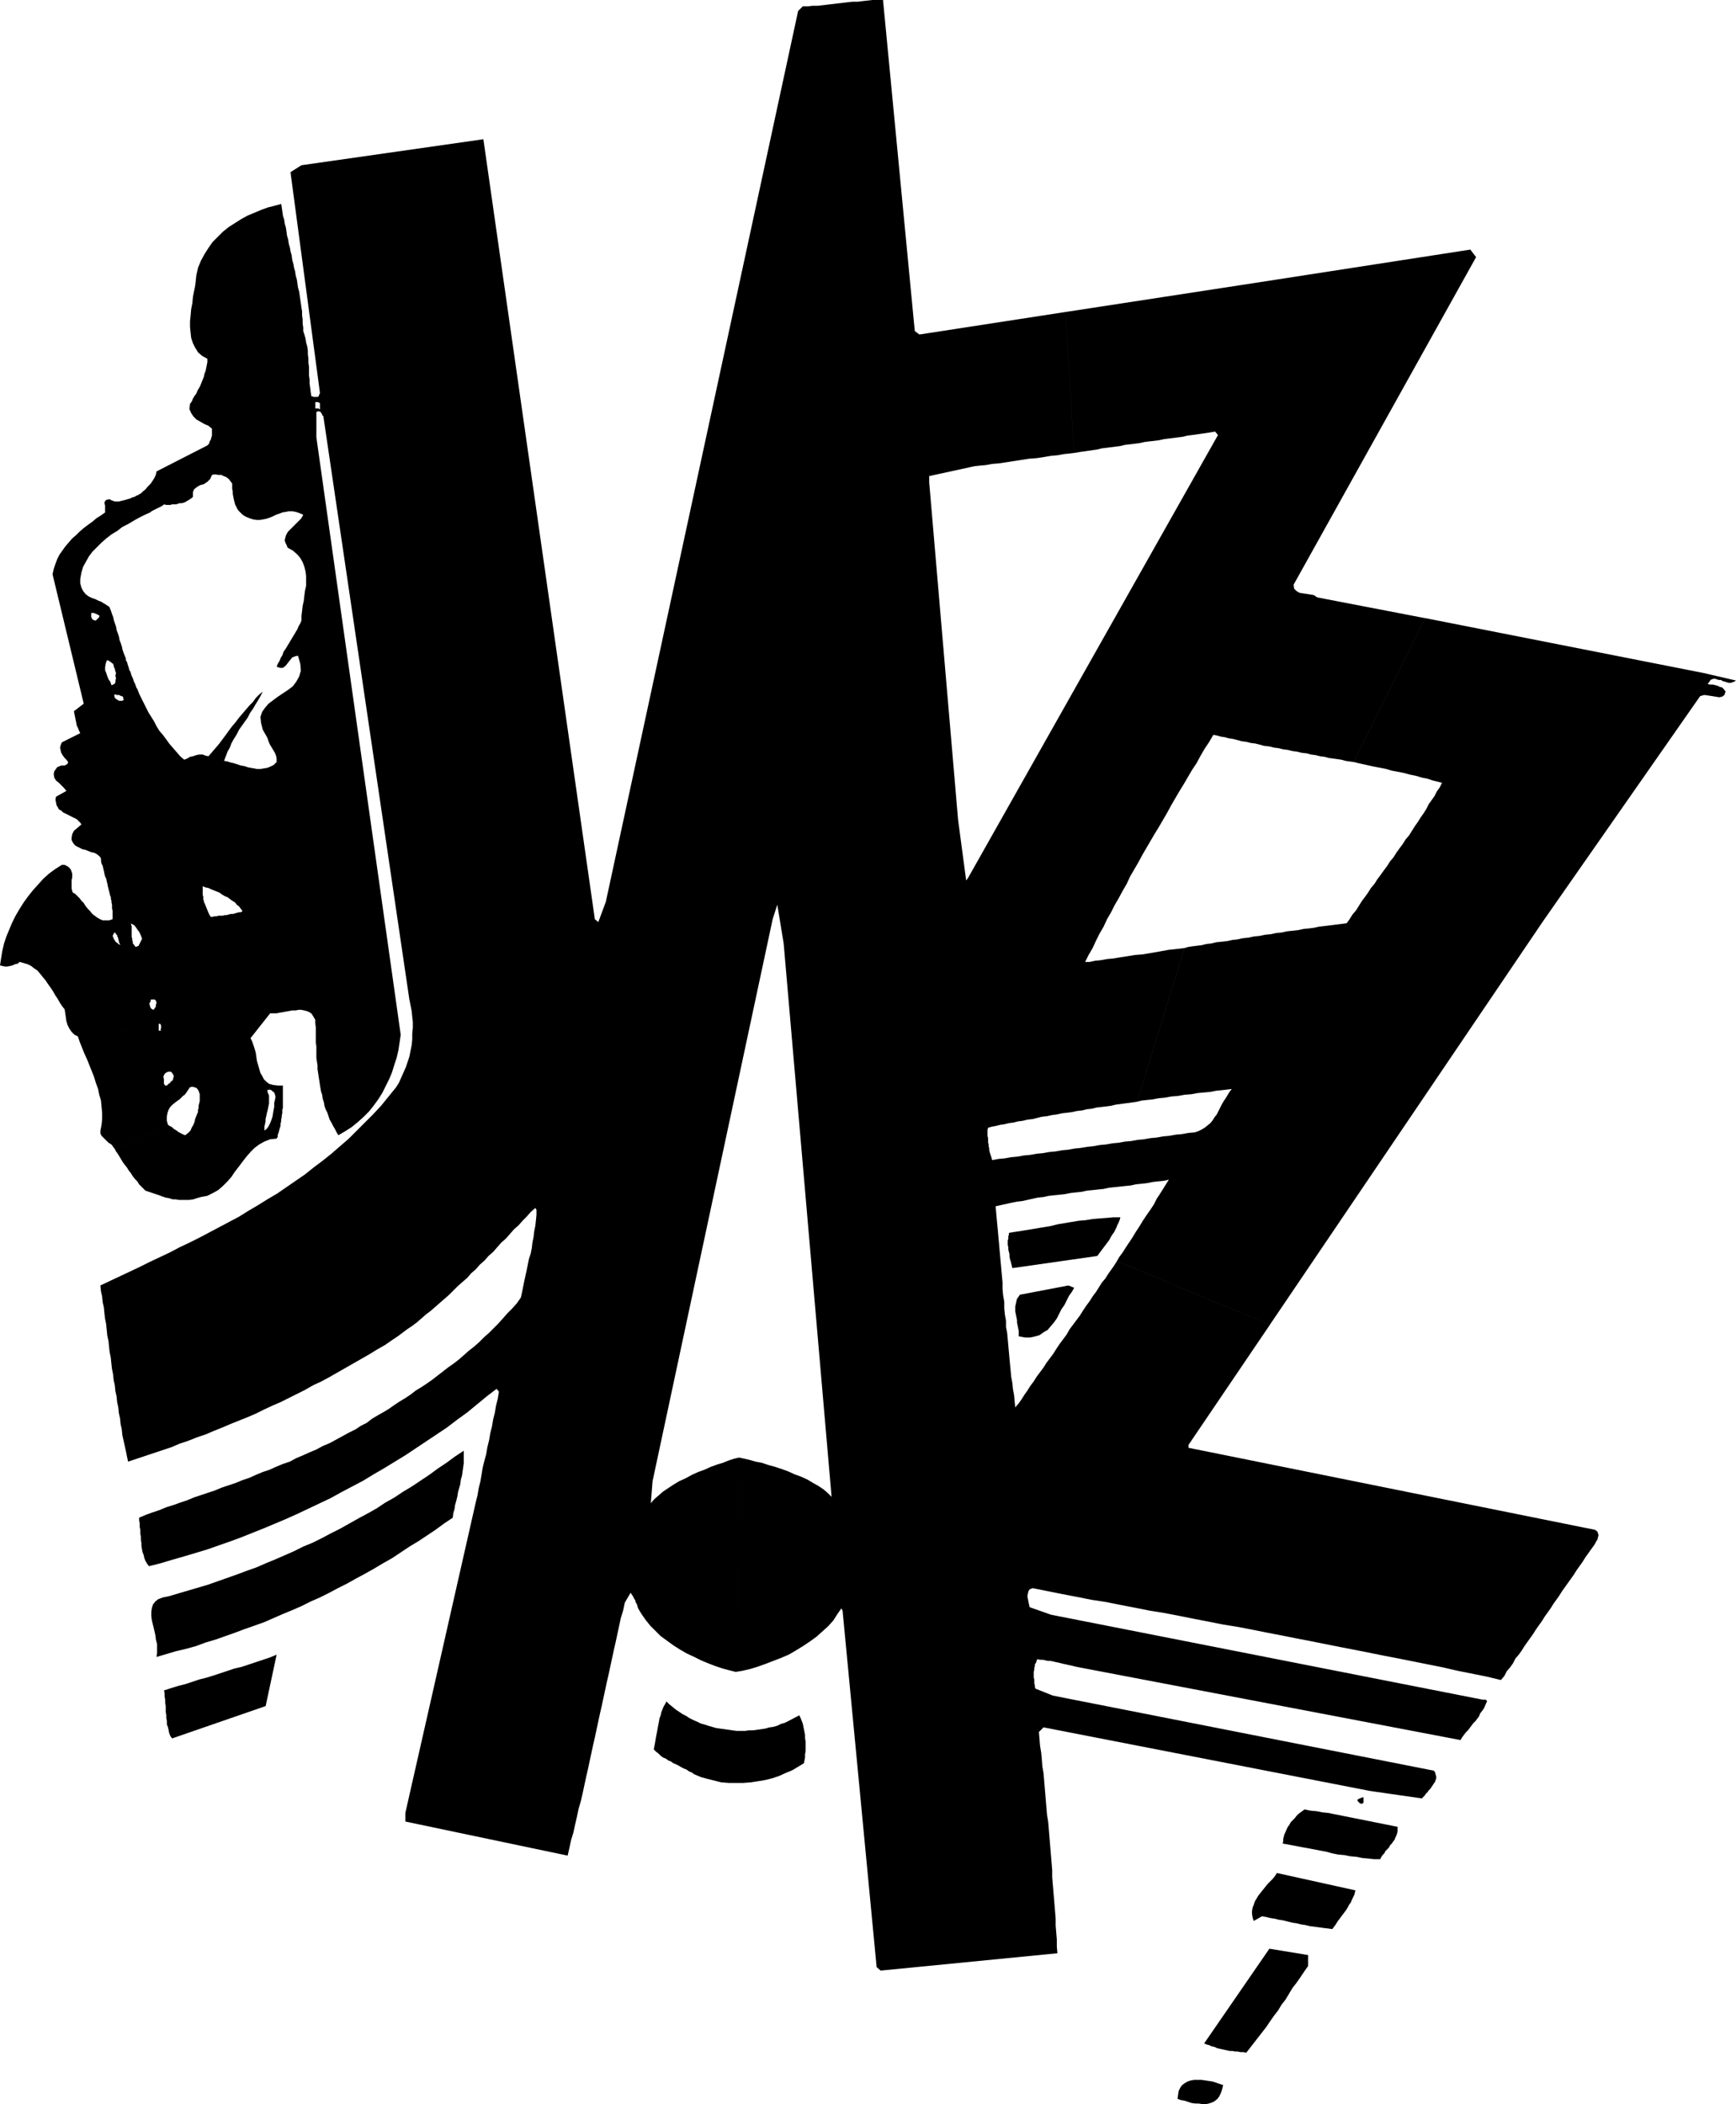 <?xml version="1.0" encoding="UTF-8" standalone="no"?>
<svg
   version="1.0"
   width="128.509mm"
   height="155.711mm"
   id="svg11"
   sodipodi:docname="Jazz Title.wmf"
   xmlns:inkscape="http://www.inkscape.org/namespaces/inkscape"
   xmlns:sodipodi="http://sodipodi.sourceforge.net/DTD/sodipodi-0.dtd"
   xmlns="http://www.w3.org/2000/svg"
   xmlns:svg="http://www.w3.org/2000/svg">
  <sodipodi:namedview
     id="namedview11"
     pagecolor="#ffffff"
     bordercolor="#000000"
     borderopacity="0.25"
     inkscape:showpageshadow="2"
     inkscape:pageopacity="0.0"
     inkscape:pagecheckerboard="0"
     inkscape:deskcolor="#d1d1d1"
     inkscape:document-units="mm" />
  <defs
     id="defs1">
    <pattern
       id="WMFhbasepattern"
       patternUnits="userSpaceOnUse"
       width="6"
       height="6"
       x="0"
       y="0" />
  </defs>
  <path
     style="fill:#000000;fill-opacity:1;fill-rule:evenodd;stroke:none"
     d="m 89.029,112.467 h -0.323 -0.162 -0.162 -0.162 v 1.778 h 0.323 0.485 l 0.323,0.162 0.162,0.162 v -1.616 -0.162 l -0.162,-0.162 h -0.162 l -0.162,-0.162 -1.131,-1.454 h 0.162 0.323 0.323 0.162 l 0.323,-0.162 v -0.323 l 0.162,-0.162 0.162,-0.485 -8.24,-61.728 3.07,-1.939 50.897,-7.272 31.185,218.148 0.969,0.808 2.101,-5.656 53.805,-249.174 1.293,-1.293 h 1.454 l 1.293,-0.162 h 1.454 l 1.454,-0.162 1.293,-0.162 1.454,-0.162 1.293,-0.162 1.454,-0.162 1.293,-0.162 1.454,-0.162 h 1.454 l 1.293,-0.162 1.454,-0.162 L 244.144,0 h 1.454 1.454 l 8.887,92.592 1.293,0.97 40.879,-6.302 2.424,39.428 -1.293,0.162 -1.616,0.162 -1.777,0.323 -1.777,0.162 -1.939,0.323 -2.101,0.323 -2.101,0.162 -2.101,0.323 -2.101,0.323 -2.101,0.323 -2.101,0.323 -1.939,0.162 -1.777,0.323 -1.777,0.162 -1.454,0.162 -1.454,0.323 -11.149,2.424 v 1.778 l 8.079,94.369 2.262,16.967 0.485,-0.646 69.963,-123.94 -0.808,-0.97 -0.969,0.162 -0.969,0.162 -1.131,0.162 -1.131,0.162 -1.131,0.162 -1.131,0.162 -1.293,0.162 -1.293,0.323 -1.293,0.162 -1.293,0.162 -1.293,0.162 -1.293,0.162 -1.454,0.323 -1.293,0.162 -1.454,0.162 -1.293,0.162 -1.454,0.323 -1.293,0.162 -1.293,0.162 -1.454,0.162 -1.293,0.323 -1.293,0.162 -1.293,0.162 -1.293,0.162 -1.293,0.162 -1.293,0.323 -1.131,0.162 -1.131,0.162 -1.131,0.162 -1.131,0.162 -0.969,0.162 -0.969,0.162 -2.424,-39.428 52.674,-8.08 60.592,-9.372 1.616,2.101 -51.059,91.622 0.162,1.131 0.646,0.646 0.808,0.485 0.969,0.162 1.131,0.162 0.969,0.162 0.969,0.162 0.969,0.646 30.215,5.817 -20.036,40.236 -1.131,-0.162 -1.131,-0.162 -1.131,-0.323 -1.131,-0.162 -1.131,-0.162 -1.293,-0.162 -1.131,-0.323 -1.293,-0.162 -1.293,-0.323 -1.293,-0.162 -1.131,-0.323 -1.454,-0.162 -1.293,-0.323 -1.293,-0.162 -1.293,-0.323 -1.293,-0.162 -1.293,-0.323 -1.293,-0.162 -1.293,-0.323 -1.454,-0.162 -1.131,-0.323 -1.293,-0.323 -1.293,-0.162 -1.293,-0.323 -1.293,-0.162 -1.131,-0.323 -1.293,-0.323 -1.131,-0.162 -1.131,-0.323 -1.131,-0.162 -1.131,-0.323 -0.969,-0.162 -1.131,1.939 -1.293,1.939 -1.131,1.939 -1.131,2.101 -1.293,1.939 -1.131,1.939 -1.131,1.939 -1.293,2.101 -1.131,1.939 -1.131,1.939 -1.131,2.101 -1.131,1.939 -1.131,1.939 -1.293,2.101 -1.131,1.939 -1.131,1.939 -1.131,1.939 -1.131,2.101 -1.131,1.939 -1.131,1.939 -0.969,2.101 -1.131,1.939 -1.131,2.101 -1.131,1.939 -0.969,1.939 -1.131,1.939 -0.969,2.101 -1.131,1.939 -0.969,1.939 -0.969,2.101 -1.131,1.939 -0.969,1.939 h 1.293 l 1.454,-0.323 1.616,-0.162 1.777,-0.323 1.777,-0.162 1.939,-0.323 2.101,-0.323 1.939,-0.323 2.101,-0.162 1.939,-0.323 1.939,-0.323 1.777,-0.323 1.777,-0.323 1.616,-0.162 1.454,-0.162 1.293,-0.162 -13.249,42.983 -1.131,0.162 -1.131,0.162 -1.293,0.162 -1.131,0.162 -1.293,0.162 -1.293,0.323 -1.293,0.162 -1.293,0.162 -1.454,0.162 -1.293,0.323 -1.454,0.162 -1.293,0.323 -1.454,0.162 -1.454,0.323 -1.293,0.162 -1.454,0.162 -1.454,0.323 -1.293,0.162 -1.454,0.323 -1.454,0.162 -1.293,0.323 -1.293,0.323 -1.454,0.162 -1.293,0.323 -1.293,0.162 -1.293,0.323 -1.293,0.162 -1.293,0.323 -1.131,0.162 -1.293,0.323 -0.969,0.162 -1.131,0.323 -0.162,0.646 v 0.485 0.646 0.485 l 0.162,0.646 v 0.646 0.485 l 0.162,0.646 v 0.485 l 0.162,0.646 v 0.485 l 0.162,0.646 0.162,0.485 0.162,0.485 0.162,0.485 0.162,0.646 1.777,-0.323 1.777,-0.162 1.777,-0.323 1.777,-0.162 1.777,-0.323 1.777,-0.162 1.777,-0.323 1.777,-0.162 1.777,-0.323 1.777,-0.162 1.777,-0.323 1.777,-0.162 1.777,-0.323 1.616,-0.162 1.939,-0.323 1.616,-0.162 1.777,-0.323 1.777,-0.162 1.777,-0.323 1.777,-0.162 1.777,-0.323 1.777,-0.162 1.777,-0.323 1.777,-0.162 1.777,-0.323 1.777,-0.162 1.777,-0.323 1.777,-0.162 1.777,-0.323 1.777,-0.162 1.777,-0.323 1.777,-0.162 0.969,-0.323 0.969,-0.485 0.808,-0.485 0.808,-0.646 0.808,-0.646 0.646,-0.808 0.485,-0.808 0.646,-0.808 0.485,-0.97 0.485,-0.97 0.485,-0.97 0.485,-0.808 0.646,-0.97 0.485,-0.808 0.485,-0.808 0.646,-0.808 -1.293,0.162 -1.454,0.162 -1.616,0.162 -1.616,0.323 -1.777,0.162 -1.777,0.162 -1.777,0.323 -1.939,0.162 -1.777,0.323 -1.939,0.162 -1.777,0.323 -1.777,0.162 -1.616,0.323 -1.616,0.162 -1.454,0.162 -1.293,0.323 13.249,-42.983 1.131,-0.323 1.131,-0.162 1.293,-0.162 1.293,-0.162 1.293,-0.323 1.454,-0.162 1.293,-0.323 1.616,-0.162 1.454,-0.162 1.454,-0.323 1.454,-0.162 1.454,-0.323 1.616,-0.162 1.454,-0.323 1.616,-0.162 1.616,-0.323 1.616,-0.162 1.454,-0.323 1.616,-0.162 1.454,-0.323 1.616,-0.162 1.454,-0.162 1.454,-0.323 1.616,-0.162 1.293,-0.162 1.454,-0.323 1.454,-0.162 1.293,-0.162 1.293,-0.162 1.293,-0.162 1.293,-0.162 1.131,-0.162 0.808,-1.131 0.808,-1.293 0.969,-1.131 0.808,-1.293 0.808,-1.293 0.969,-1.293 0.808,-1.131 0.808,-1.293 0.969,-1.131 0.808,-1.293 0.969,-1.293 0.808,-1.131 0.969,-1.293 0.808,-1.293 0.969,-1.131 0.808,-1.293 0.808,-1.131 0.969,-1.293 0.808,-1.293 0.969,-1.131 0.808,-1.293 0.808,-1.293 0.808,-1.131 0.808,-1.293 0.808,-1.131 0.808,-1.293 0.646,-1.293 0.808,-1.131 0.808,-1.131 0.646,-1.293 0.808,-1.131 0.646,-1.293 -1.293,-0.323 -1.293,-0.323 -1.454,-0.485 -1.616,-0.323 -1.616,-0.485 -1.616,-0.323 -1.777,-0.485 -1.616,-0.323 -1.777,-0.323 -1.616,-0.485 -1.616,-0.323 -1.777,-0.323 -1.454,-0.323 -1.454,-0.323 -1.454,-0.323 -1.293,-0.323 20.036,-40.236 77.881,15.351 9.048,2.101 -0.485,0.323 -0.485,0.162 -0.485,0.162 h -0.646 l -0.485,-0.162 -0.485,-0.162 -0.646,-0.162 -0.485,-0.323 h -0.646 l -0.485,-0.162 -0.485,-0.162 h -0.485 l -0.485,0.162 -0.323,0.162 -0.323,0.485 -0.485,0.646 0.646,0.162 h 0.808 l 0.646,0.162 0.646,0.162 0.646,0.323 0.646,0.162 0.485,0.485 0.485,0.646 -0.323,0.97 -0.646,0.485 -0.808,0.162 -0.969,-0.162 -0.969,-0.162 -1.131,-0.162 -1.131,-0.162 -1.131,0.323 -44.111,63.182 -76.265,112.629 -42.818,-17.775 0.646,-1.131 0.969,-1.293 0.808,-1.293 0.969,-1.454 0.969,-1.454 0.969,-1.616 0.969,-1.454 0.969,-1.616 0.969,-1.454 1.131,-1.616 0.969,-1.454 0.808,-1.616 0.969,-1.454 0.808,-1.293 0.808,-1.293 0.808,-1.293 -1.454,0.323 -1.616,0.162 -1.454,0.162 -1.616,0.323 -1.454,0.162 -1.616,0.162 -1.454,0.323 -1.616,0.162 -1.454,0.162 -1.616,0.162 -1.454,0.162 -1.454,0.323 -1.616,0.162 -1.454,0.162 -1.616,0.162 -1.454,0.323 -1.616,0.162 -1.454,0.162 -1.616,0.323 -1.454,0.162 -1.616,0.162 -1.454,0.162 -1.454,0.323 -1.616,0.162 -1.454,0.323 -1.454,0.323 -1.454,0.323 -1.454,0.162 -1.616,0.323 -1.454,0.323 -1.454,0.323 -1.454,0.323 0.162,1.778 0.162,1.778 0.162,1.778 0.162,1.616 0.162,1.939 0.162,1.616 0.162,1.939 0.162,1.778 0.162,1.778 0.162,1.778 0.162,1.778 0.162,1.778 v 1.778 l 0.162,1.778 0.323,1.778 v 1.778 l 0.162,1.778 0.323,1.778 v 1.778 l 0.323,1.616 0.162,1.778 0.162,1.778 0.162,1.778 0.162,1.778 0.162,1.778 0.162,1.616 0.162,1.778 0.323,1.778 0.162,1.616 0.323,1.778 0.162,1.778 0.162,1.616 0.969,-1.131 0.808,-1.131 0.808,-1.293 0.808,-1.131 0.808,-1.293 0.969,-1.293 0.808,-1.293 0.969,-1.293 0.969,-1.293 0.808,-1.293 0.969,-1.293 0.969,-1.293 0.808,-1.293 0.969,-1.454 0.969,-1.293 0.969,-1.293 0.808,-1.454 0.969,-1.293 0.969,-1.293 0.969,-1.293 0.808,-1.293 0.969,-1.454 0.969,-1.293 0.808,-1.293 0.969,-1.293 0.808,-1.293 0.808,-1.293 0.969,-1.131 0.808,-1.293 0.808,-1.131 0.808,-1.131 0.808,-1.293 42.818,17.775 -22.782,33.611 v 0.808 l 113.751,22.946 0.646,0.485 0.162,0.485 0.162,0.485 -0.162,0.646 -0.162,0.646 -0.323,0.485 -0.323,0.646 -0.323,0.485 -0.808,1.131 -0.808,1.131 -0.808,1.131 -0.808,1.293 -0.808,1.131 -0.808,1.131 -0.808,1.293 -0.808,1.131 -0.808,1.131 -0.808,1.131 -0.808,1.131 -0.808,1.293 -0.808,1.131 -0.808,1.131 -0.808,1.293 -0.808,1.131 -0.808,1.131 -0.808,1.293 -0.808,1.131 -0.808,1.131 -0.808,1.293 -0.808,1.131 -0.808,1.131 -0.808,1.131 -0.808,1.293 -0.808,1.131 -0.969,1.131 -0.646,1.293 -0.808,1.131 -0.969,1.131 -0.646,1.293 -0.969,1.131 -4.039,-0.97 -4.039,-0.808 -4.039,-0.808 -4.201,-0.97 -4.039,-0.808 -4.039,-0.808 -4.039,-0.808 -4.201,-0.808 -4.039,-0.808 -4.039,-0.808 -4.201,-0.808 -4.039,-0.808 -4.039,-0.808 -4.201,-0.808 -4.039,-0.808 -4.201,-0.808 -4.039,-0.808 -4.201,-0.808 -4.039,-0.646 -4.039,-0.808 -4.201,-0.808 -4.039,-0.808 -4.201,-0.808 -4.039,-0.646 -4.039,-0.808 -4.201,-0.808 -4.039,-0.808 -4.201,-0.646 -4.039,-0.808 -4.201,-0.808 -4.039,-0.808 -4.039,-0.808 -0.808,0.323 -0.323,0.485 -0.162,0.646 -0.162,0.808 0.162,0.808 0.162,0.808 0.162,0.808 0.162,0.646 5.978,2.101 120.699,23.754 h 0.323 0.485 l 0.323,0.162 0.162,0.323 -0.323,0.646 -0.323,0.808 -0.323,0.646 -0.485,0.646 -0.485,0.646 -0.323,0.808 -0.485,0.646 -0.485,0.646 -0.646,0.646 -0.485,0.646 -0.485,0.646 -0.485,0.646 -0.646,0.646 -0.485,0.646 -0.485,0.646 -0.485,0.808 -106.803,-20.36 -0.808,-0.162 -0.646,-0.162 -0.646,-0.162 -0.808,-0.162 -0.646,-0.162 -0.808,-0.162 -0.646,-0.162 -0.646,-0.162 -0.808,-0.162 -0.646,-0.162 -0.808,-0.162 h -0.646 l -0.808,-0.162 -0.646,-0.162 h -0.808 l -0.808,-0.162 -0.162,0.485 -0.162,0.485 -0.323,0.485 v 0.485 l -0.162,0.485 v 0.485 l -0.162,0.646 v 0.485 0.485 0.646 l 0.162,0.485 v 0.646 0.485 l 0.162,0.485 v 0.485 l 0.162,0.485 4.847,1.939 106.641,21.007 0.323,0.485 0.162,0.646 0.162,0.485 v 0.485 l -0.162,0.485 -0.162,0.485 -0.323,0.485 -0.323,0.485 -0.323,0.485 -0.323,0.485 -0.485,0.485 -0.323,0.485 -0.485,0.485 -0.323,0.485 -0.323,0.323 -0.485,0.485 -14.542,-2.101 -91.291,-17.775 -1.293,1.293 0.162,1.939 0.162,1.939 0.323,1.939 0.162,1.778 0.162,2.101 0.323,1.778 0.162,1.939 0.162,1.939 0.162,1.939 0.162,1.939 0.162,1.939 0.162,1.939 0.323,1.939 0.162,1.939 0.162,1.939 0.162,1.939 0.162,1.939 0.162,1.939 0.162,1.939 0.162,1.939 v 1.939 l 0.162,1.939 0.162,1.939 0.162,1.939 0.162,1.939 0.162,1.939 0.162,1.939 v 1.939 l 0.162,1.939 0.162,1.939 v 1.939 l 0.162,1.939 -49.443,4.848 -1.131,-0.97 -9.533,-99.702 -0.323,-0.646 -1.131,1.616 -1.131,1.778 -1.454,1.616 -1.616,1.454 -1.616,1.454 -1.777,1.293 -1.939,1.293 -2.101,1.293 -1.939,1.131 -2.262,0.97 -2.101,0.808 -2.101,0.808 -2.262,0.808 -2.101,0.646 -2.101,0.485 -1.939,0.323 0.969,-59.95 1.454,0.323 1.454,0.323 1.616,0.485 1.777,0.323 1.939,0.646 1.777,0.485 1.939,0.646 1.777,0.646 1.777,0.808 1.777,0.646 1.777,0.808 1.616,0.97 1.454,0.808 1.454,0.97 1.131,0.97 1.131,1.131 -13.411,-154.804 -1.777,-10.827 -1.293,4.04 -33.608,157.228 -0.485,6.14 0.969,-1.131 1.131,-0.97 1.293,-1.131 1.454,-0.97 1.454,-0.97 1.616,-0.97 1.777,-0.808 1.777,-0.97 1.777,-0.808 1.777,-0.646 1.777,-0.808 1.777,-0.646 1.616,-0.485 1.616,-0.646 1.454,-0.485 1.454,-0.323 -0.969,59.95 -1.939,-0.485 -1.777,-0.485 -1.939,-0.646 -2.101,-0.808 -1.939,-0.808 -1.939,-0.97 -2.101,-0.97 -1.939,-1.131 -1.777,-1.131 -1.777,-1.293 -1.777,-1.293 -1.454,-1.454 -1.454,-1.454 -1.293,-1.616 -1.131,-1.616 -0.969,-1.616 -0.162,-0.485 -0.162,-0.646 -0.323,-0.485 -0.162,-0.646 -0.323,-0.485 -0.323,-0.646 -0.323,-0.485 -0.323,-0.485 -1.616,2.747 -0.485,2.262 -0.646,2.101 -0.485,2.262 -0.485,2.262 -0.485,2.262 -0.485,2.101 -0.485,2.262 -0.485,2.262 -0.485,2.262 -0.485,2.101 -0.485,2.262 -0.485,2.262 -0.485,2.262 -0.485,2.101 -0.485,2.262 -0.485,2.262 -0.485,2.262 -0.485,2.101 -0.485,2.262 -0.485,2.262 -0.485,2.262 -0.485,2.101 -0.485,2.262 -0.485,2.262 -0.485,2.101 -0.646,2.262 -0.485,2.262 -0.485,2.101 -0.485,2.262 -0.646,2.101 -0.485,2.262 -0.485,2.101 -45.403,-9.534 v -2.424 l 19.712,-86.936 0.485,-1.939 0.323,-1.939 0.485,-1.939 0.323,-1.939 0.323,-1.939 0.485,-1.939 0.485,-1.778 0.323,-1.939 0.485,-1.939 0.323,-1.939 0.485,-1.939 0.323,-1.939 0.485,-1.939 0.323,-1.939 0.485,-1.939 0.323,-1.939 -0.646,-0.808 -2.747,2.101 -2.747,2.262 -2.747,2.262 -2.908,2.101 -2.747,2.101 -2.908,1.939 -2.908,1.939 -2.908,1.939 -2.908,1.939 -2.908,1.778 -2.908,1.778 -3.07,1.778 -2.908,1.778 -3.07,1.616 -3.07,1.616 -2.908,1.616 -3.07,1.454 -3.07,1.454 -3.07,1.454 -3.232,1.454 -3.07,1.293 -3.07,1.293 -3.232,1.293 -3.232,1.293 -3.07,1.131 -3.232,1.131 -3.232,1.131 -3.232,0.97 -3.232,0.97 -3.393,0.97 -3.232,0.97 -3.232,0.808 -0.485,-0.646 -0.485,-0.808 -0.323,-0.808 -0.162,-0.808 -0.323,-0.808 -0.162,-0.808 -0.162,-0.97 v -0.808 l -0.162,-0.97 v -0.808 l -0.162,-0.97 v -0.97 l -0.162,-0.808 v -0.97 l -0.162,-0.808 v -0.808 l 1.939,-0.808 1.777,-0.646 1.939,-0.646 1.939,-0.808 2.101,-0.646 1.777,-0.646 1.939,-0.646 1.939,-0.808 1.939,-0.646 1.939,-0.646 1.939,-0.646 1.939,-0.808 1.939,-0.646 1.939,-0.646 1.939,-0.808 1.939,-0.646 1.777,-0.808 1.939,-0.808 1.939,-0.646 1.777,-0.808 1.939,-0.808 1.939,-0.646 1.777,-0.97 1.939,-0.808 1.777,-0.808 1.939,-0.808 1.777,-0.97 1.939,-0.808 1.777,-0.97 1.777,-0.97 1.777,-0.97 1.939,-0.97 1.454,-0.97 1.616,-0.808 1.454,-1.131 1.616,-0.97 1.454,-0.808 1.616,-0.97 1.616,-1.131 1.454,-0.97 1.616,-0.97 1.454,-0.97 1.454,-1.131 1.616,-0.97 1.454,-0.97 1.616,-1.131 1.454,-1.131 1.454,-1.131 1.454,-1.131 1.616,-1.131 1.454,-1.131 1.293,-1.131 1.454,-1.293 1.454,-1.131 1.454,-1.293 1.293,-1.293 1.454,-1.293 1.293,-1.293 1.293,-1.293 1.293,-1.454 1.293,-1.454 1.293,-1.293 1.293,-1.454 1.131,-1.616 0.323,-1.454 0.323,-1.616 0.323,-1.616 0.323,-1.454 0.323,-1.454 0.323,-1.616 0.323,-1.616 0.485,-1.454 0.323,-1.616 0.162,-1.454 0.323,-1.616 0.162,-1.454 0.323,-1.616 0.162,-1.454 0.162,-1.616 v -1.454 l -0.323,-0.485 -1.293,1.131 -1.131,1.293 -1.131,1.131 -1.131,1.293 -1.293,1.131 -1.131,1.293 -1.131,1.293 -1.293,1.131 -1.131,1.293 -1.131,1.293 -1.293,1.131 -1.131,1.293 -1.293,1.131 -1.131,1.293 -1.293,1.131 -1.131,1.293 -1.293,1.131 -1.293,1.131 -1.293,1.293 -1.131,1.131 -1.293,1.131 -1.293,1.131 -1.293,1.131 -1.293,1.131 -1.293,0.97 -1.293,1.131 -1.293,1.131 -1.293,0.97 -1.454,0.97 -1.293,0.97 -1.293,0.97 -1.454,0.97 -2.101,1.454 -2.262,1.293 -2.101,1.293 -2.262,1.293 -2.262,1.293 -2.262,1.293 -2.262,1.293 -2.262,1.293 -2.101,1.131 -2.424,1.131 -2.262,1.293 -2.262,1.131 -2.262,1.131 -2.262,1.131 -2.262,0.97 -2.424,1.131 -2.262,1.131 -2.262,0.97 -2.424,0.97 -2.424,0.97 -2.262,0.97 -2.424,0.97 -2.262,0.97 -2.424,0.808 -2.424,0.97 -2.424,0.808 -2.262,0.97 -2.424,0.808 -2.424,0.808 -2.424,0.808 -2.424,0.808 -2.424,0.808 -0.323,-1.454 -0.323,-1.616 -0.323,-1.454 -0.323,-1.454 -0.323,-1.454 -0.162,-1.616 -0.323,-1.454 -0.162,-1.616 -0.323,-1.454 -0.162,-1.616 -0.323,-1.454 -0.162,-1.616 -0.323,-1.454 -0.162,-1.616 -0.323,-1.454 -0.162,-1.616 -0.323,-1.616 -0.162,-1.454 -0.162,-1.616 -0.323,-1.616 -0.162,-1.454 -0.162,-1.616 -0.323,-1.454 -0.162,-1.616 -0.162,-1.616 -0.323,-1.616 -0.162,-1.454 -0.162,-1.616 -0.323,-1.454 -0.162,-1.616 -0.323,-1.454 -0.162,-1.616 2.747,-1.293 2.747,-1.293 2.747,-1.293 2.747,-1.293 2.908,-1.454 2.747,-1.293 2.747,-1.293 2.747,-1.454 2.747,-1.293 2.908,-1.454 2.747,-1.454 2.747,-1.454 2.747,-1.454 2.747,-1.454 2.585,-1.616 2.747,-1.616 2.585,-1.616 2.747,-1.616 2.585,-1.778 2.585,-1.778 2.585,-1.778 2.424,-1.939 2.585,-1.939 2.424,-1.939 2.424,-2.101 2.424,-2.101 2.262,-2.262 2.262,-2.262 2.262,-2.262 2.262,-2.424 2.101,-2.585 2.101,-2.585 0.808,-1.293 0.646,-1.454 0.646,-1.454 0.646,-1.454 0.485,-1.454 0.485,-1.454 0.323,-1.616 0.323,-1.616 0.162,-1.616 v -1.616 l 0.162,-1.616 v -1.616 l -0.162,-1.454 -0.162,-1.616 -0.323,-1.616 -0.323,-1.616 -24.075,-163.207 -0.323,-0.162 v -0.323 l -0.162,-0.162 -0.162,-0.323 -0.162,-0.162 -0.323,-0.162 h -0.323 l -0.485,0.162 v 7.11 l 23.59,167.085 -0.323,2.262 -0.323,2.101 -0.485,2.101 -0.646,1.939 -0.646,2.101 -0.808,1.939 -0.969,1.939 -0.969,1.939 -1.131,1.778 -1.293,1.778 -1.293,1.616 -1.454,1.454 -1.616,1.454 -1.777,1.454 -1.777,1.131 -1.939,1.131 -0.485,-0.808 -0.485,-0.97 -0.485,-0.808 -0.485,-0.97 -0.485,-0.808 -0.323,-0.97 -0.323,-0.97 -0.485,-0.97 -0.323,-0.97 -0.162,-0.97 -0.323,-0.97 -0.162,-1.131 -0.323,-0.97 -0.162,-0.97 -0.162,-0.97 -0.162,-1.131 -0.162,-0.97 -0.162,-1.131 -0.162,-0.97 v -1.131 l -0.162,-0.97 -0.162,-1.131 v -0.97 -1.131 -1.131 l -0.162,-0.97 v -1.131 -1.131 -0.97 -1.131 l -0.162,-1.131 v -0.97 l -0.485,-0.808 -0.485,-0.808 -0.646,-0.485 -0.808,-0.323 -0.646,-0.162 -0.808,-0.162 h -0.808 l -0.808,0.162 h -0.969 l -0.808,0.162 -0.969,0.162 -0.808,0.162 -0.969,0.162 -0.808,0.162 h -0.969 -0.808 l -5.494,6.948 0.485,0.97 0.323,0.97 0.323,0.97 0.323,1.131 0.162,1.131 0.162,1.131 0.323,1.131 0.323,1.131 0.323,1.131 0.485,0.808 0.485,0.97 0.646,0.646 0.808,0.646 1.131,0.323 1.293,0.162 h 1.454 v 0.646 0.808 0.808 0.808 0.97 0.808 0.808 0.646 l -2.424,-0.323 v -0.162 -0.162 -0.323 -0.323 -0.323 l 0.162,-0.323 v -0.162 -0.162 l 0.162,-0.485 v -0.646 l -0.162,-0.485 -0.162,-0.485 -0.485,-0.323 -0.323,-0.323 -0.485,-0.162 -0.646,0.162 0.162,0.808 0.323,0.646 v 0.808 0.808 0.646 l -0.162,0.808 -0.162,0.808 -0.162,0.646 -0.162,0.646 -0.162,0.808 -0.162,0.646 v 0.646 l -0.162,0.808 -0.162,0.646 v 0.485 0.646 l 0.646,-0.485 0.485,-0.646 0.485,-0.97 0.323,-0.808 0.323,-0.97 0.162,-0.97 0.162,-0.97 0.162,-0.808 2.424,0.323 -0.162,0.485 v 0.485 0.485 l -0.162,0.646 v 0.485 l -0.162,0.646 v 0.485 l -0.162,0.646 v 0.485 l -0.162,0.646 -0.162,0.485 -0.162,0.646 -0.162,0.485 -0.162,0.485 v 0.485 l -0.323,0.485 -1.777,0.162 -1.616,0.646 -1.454,0.808 -1.293,0.97 -1.131,1.131 -1.131,1.293 -1.131,1.454 -0.969,1.293 -1.131,1.454 -0.969,1.454 -1.131,1.293 -1.293,1.293 -1.293,1.131 -1.454,0.808 -1.616,0.808 -1.777,0.323 -1.131,0.323 -0.969,0.323 -1.131,0.162 h -0.969 -0.969 -0.969 l -0.969,-0.162 h -0.808 l -0.969,-0.323 -0.969,-0.162 -0.969,-0.323 -0.808,-0.323 -0.969,-0.323 -0.969,-0.323 -0.969,-0.323 -0.969,-0.323 -0.485,-0.485 -0.646,-0.646 -0.646,-0.646 -0.485,-0.808 -0.646,-0.646 -0.646,-0.808 -0.485,-0.808 -0.646,-0.808 -0.485,-0.808 -0.646,-0.808 -0.485,-0.646 -0.485,-0.808 -0.485,-0.808 -0.485,-0.808 -0.485,-0.646 -0.323,-0.646 14.865,-6.787 0.485,0.323 0.646,0.323 0.485,0.485 0.808,0.485 0.646,0.485 0.646,0.323 0.646,0.323 0.485,0.162 0.808,-0.646 0.646,-0.646 0.323,-0.808 0.485,-0.808 0.323,-0.808 0.162,-0.808 0.323,-0.808 0.323,-0.808 0.162,-0.323 v -0.646 l 0.162,-0.485 v -0.646 l 0.162,-0.646 0.162,-0.646 v -0.646 -0.646 -0.646 l -0.162,-0.485 -0.162,-0.485 -0.323,-0.485 -0.323,-0.323 -0.485,-0.162 -0.646,-0.162 -0.646,0.162 -0.323,0.485 -0.323,0.485 -0.323,0.485 -0.485,0.646 -0.485,0.323 -0.485,0.485 -0.485,0.485 -0.485,0.323 -2.101,-5.009 0.162,-0.323 0.323,-0.162 0.162,-0.162 0.162,-0.323 v -0.323 l 0.162,-0.323 v -0.323 l -0.162,-0.323 -0.323,-0.485 -0.323,-0.323 h -0.646 l -0.485,0.162 -0.485,0.323 -0.323,0.485 -0.162,0.485 0.162,0.646 v 0.323 0.323 0.323 0.323 l 0.162,0.162 0.162,0.323 h 0.162 0.323 l 0.162,-0.162 0.323,-0.323 0.323,-0.162 0.162,-0.162 2.101,5.009 -0.646,0.485 -0.808,0.646 -0.646,0.646 -0.485,0.808 -0.323,0.97 -0.162,0.97 v 1.131 l 0.323,1.131 v 0 0 0 0 l -14.865,6.787 -0.162,-0.162 v 0 0 l 0.162,0.162 v 0.162 0 0 -0.162 l -0.485,-0.646 -0.485,-0.646 -0.808,-0.485 -0.646,-0.646 -0.646,-0.646 -0.646,-0.646 -0.323,-0.646 v -0.808 l 0.323,-1.616 0.162,-1.616 v -1.778 l -0.162,-1.616 -0.162,-1.778 -0.485,-1.616 -0.323,-1.616 -0.646,-1.778 -0.485,-1.616 -0.646,-1.616 -0.646,-1.616 -0.646,-1.616 -0.808,-1.778 -0.646,-1.616 -0.646,-1.616 -0.485,-1.454 22.621,-2.747 v 1.131 h 0.646 l -0.162,-0.323 0.162,-0.323 v -0.323 -0.323 -0.162 l -0.162,-0.323 -0.162,-0.162 h -0.323 v 0.808 l -22.621,2.747 -0.969,-0.485 -0.808,-0.808 -0.646,-0.97 -0.485,-0.97 -0.323,-1.131 -0.162,-1.131 -0.162,-1.131 -0.162,-0.97 23.752,-1.778 v 0.323 0.162 l 0.162,0.323 v 0.323 l 0.162,0.162 0.162,0.323 0.323,0.162 0.162,0.162 0.323,-0.162 0.162,-0.323 0.162,-0.162 0.162,-0.323 v -0.323 -0.162 l 0.162,-0.323 v -0.323 l -0.162,-0.485 -0.323,-0.323 h -0.485 -0.485 l -0.162,0.162 v 0.323 l -0.162,0.323 -0.162,0.162 -23.752,1.778 -0.646,-0.808 -0.646,-0.97 -0.646,-1.131 -0.646,-0.97 -0.646,-1.131 -0.646,-0.97 -0.808,-1.131 -0.646,-0.97 -0.808,-0.97 -0.646,-0.808 -0.808,-0.97 -0.969,-0.646 -0.808,-0.646 -0.969,-0.485 -1.131,-0.323 -1.131,-0.323 -0.485,0.485 -0.808,0.162 -0.646,0.323 -0.646,0.162 -0.808,0.162 H 1.454 L 0.646,270.18 0,270.019 l 0.323,-2.101 0.323,-1.939 0.485,-2.101 0.646,-1.939 0.808,-1.939 0.808,-1.939 0.969,-1.939 1.131,-1.939 1.131,-1.778 1.293,-1.778 1.293,-1.616 1.454,-1.616 1.454,-1.616 1.616,-1.454 1.777,-1.293 1.777,-1.131 h 0.808 l 0.646,0.323 0.485,0.323 0.323,0.323 0.323,0.485 0.162,0.485 0.162,0.485 v 0.485 0.646 l -0.162,0.646 v 0.646 0.485 0.646 0.646 l 0.162,0.646 0.162,0.485 0.646,0.323 0.646,0.646 0.646,0.646 0.485,0.646 0.646,0.646 0.485,0.808 0.646,0.808 0.646,0.646 0.646,0.808 0.646,0.485 0.646,0.485 0.808,0.485 0.808,0.323 h 0.808 0.969 l 0.969,-0.323 v -0.323 -0.162 -0.323 -0.323 -0.323 -0.323 -0.323 -0.323 l 5.17,3.717 h -0.162 l 0.162,-0.162 v 0 0.162 0.323 l 0.162,0.323 v 0.485 0.485 0.323 0.485 0.485 0.323 l -4.039,0.323 v -0.323 l -0.323,-0.323 -0.162,-0.323 -0.323,-0.162 -0.485,0.97 0.162,0.323 0.162,0.485 0.323,0.485 0.162,0.323 0.485,0.323 0.323,0.323 0.323,0.162 0.323,0.162 -0.162,-0.162 -0.162,-0.323 -0.162,-0.323 v -0.323 l -0.162,-0.323 v -0.323 l -0.162,-0.485 -0.162,-0.162 4.039,-0.323 v 0.485 l 0.162,0.485 v 0.485 l 0.162,0.323 v 0.485 l 0.323,0.323 0.162,0.323 0.323,0.323 0.485,-0.162 0.323,-0.162 0.162,-0.323 0.162,-0.323 0.162,-0.323 0.162,-0.323 0.162,-0.323 0.162,-0.323 -0.162,-0.485 -0.323,-0.808 -0.323,-0.646 -0.485,-0.646 -0.323,-0.485 -0.485,-0.646 -0.485,-0.323 -0.485,-0.162 -5.17,-3.717 -0.162,-0.485 v -0.485 -0.646 l -0.162,-0.646 v -0.485 l -0.162,-0.485 v -0.485 l -0.162,-0.323 26.014,1.131 h 0.162 v 0.485 l 0.323,0.646 0.323,0.808 0.323,0.808 0.323,0.808 0.323,0.646 0.323,0.485 h 0.485 l 0.485,-0.162 h 0.646 l 0.485,-0.162 h 0.646 0.485 l 0.646,-0.162 h 0.485 l 0.646,-0.162 0.485,-0.162 h 0.646 l 0.646,-0.162 0.485,-0.162 0.646,-0.162 h 0.485 l 0.485,-0.323 -0.485,-0.646 -0.485,-0.646 -0.646,-0.485 -0.485,-0.646 -0.808,-0.485 -0.646,-0.485 -0.646,-0.485 -0.808,-0.323 -0.808,-0.485 -0.646,-0.485 -0.808,-0.323 -0.808,-0.323 -0.808,-0.323 -0.646,-0.323 -0.808,-0.162 -0.808,-0.323 v 0.323 0.485 0.485 0.485 0.646 l 0.162,0.485 v 0.485 0.485 l -26.014,-1.131 -0.162,-0.646 -0.162,-0.646 -0.162,-0.646 -0.162,-0.646 -0.162,-0.808 -0.162,-0.646 -0.162,-0.808 -0.323,-0.646 -0.162,-0.646 -0.162,-0.808 -0.162,-0.646 -0.162,-0.808 -0.323,-0.646 -0.162,-0.646 v -0.646 l -0.162,-0.485 -0.485,-0.485 -0.646,-0.485 -0.646,-0.323 -0.808,-0.162 -0.808,-0.323 -0.808,-0.323 -0.808,-0.162 -0.646,-0.323 -0.646,-0.323 -0.646,-0.323 -0.485,-0.485 -0.323,-0.485 -0.323,-0.646 v -0.646 l 0.162,-0.97 0.485,-0.97 2.101,-1.778 -0.323,-0.485 -0.485,-0.485 -0.485,-0.485 -0.646,-0.323 -0.646,-0.323 -0.646,-0.323 -0.646,-0.323 -0.646,-0.323 -0.646,-0.323 -0.485,-0.485 -0.646,-0.323 -0.323,-0.646 -0.323,-0.485 -0.162,-0.808 -0.162,-0.808 0.162,-0.808 2.908,-1.616 -0.646,-0.808 -0.646,-0.646 -0.808,-0.808 -0.808,-0.646 -0.485,-0.808 -0.162,-0.97 0.162,-0.808 0.808,-1.131 0.323,-0.162 0.485,-0.162 0.323,-0.162 h 0.485 0.485 l 0.323,-0.162 0.485,-0.323 0.162,-0.485 -0.485,-0.646 -0.485,-0.485 -0.485,-0.646 -0.485,-0.808 -0.162,-0.646 -0.162,-0.808 0.162,-0.646 0.323,-0.808 5.17,-2.585 -0.323,-0.646 -0.323,-0.808 -0.323,-0.646 -0.162,-0.808 -0.162,-0.808 -0.162,-0.808 -0.162,-0.808 -0.162,-0.808 2.747,-2.101 -8.725,-36.196 0.323,-1.454 0.485,-1.454 0.485,-1.293 0.646,-1.293 0.808,-1.131 0.808,-1.131 0.969,-1.131 0.969,-1.131 1.131,-0.97 0.969,-0.97 1.131,-0.97 1.293,-0.97 1.131,-0.808 1.131,-0.97 1.293,-0.808 1.131,-0.808 v -0.646 -0.646 -0.646 l -0.162,-0.485 v -0.485 l 0.323,-0.485 0.323,-0.162 0.808,-0.162 0.485,0.323 0.485,0.162 0.485,0.162 h 0.646 0.485 l 0.646,-0.162 0.646,-0.162 0.646,-0.162 0.485,-0.162 0.646,-0.162 0.646,-0.323 0.646,-0.162 0.485,-0.323 0.485,-0.162 0.485,-0.323 0.323,-0.162 2.585,5.333 -1.454,0.646 -1.616,0.808 -1.454,0.808 -1.616,0.97 -1.616,0.808 -1.454,1.131 -1.616,0.97 -1.454,1.131 -1.293,1.131 -1.293,1.293 -1.293,1.293 -0.969,1.293 -0.808,1.454 -0.808,1.454 -0.485,1.616 -0.323,1.778 v 1.293 l 0.323,1.131 0.485,0.97 0.646,0.808 0.808,0.646 0.969,0.485 0.969,0.323 0.969,0.485 -0.646,3.717 -0.323,-0.162 -0.323,-0.162 h -0.485 -0.323 v 0.323 0.323 0.485 l 0.162,0.323 0.162,0.323 0.323,0.162 0.323,0.162 h 0.323 l 0.162,-0.162 0.162,-0.162 0.162,-0.162 0.162,-0.162 0.162,-0.162 0.162,-0.162 v -0.162 -0.323 H 27.63 l -0.323,-0.162 -0.162,-0.162 h -0.162 l 0.646,-3.717 0.485,0.162 0.323,0.162 0.485,0.323 0.323,0.162 0.485,0.323 0.485,0.323 0.323,0.162 0.162,0.323 0.323,0.808 0.323,0.97 0.323,0.808 0.162,0.808 0.323,0.97 0.323,0.97 0.162,0.97 0.323,0.808 0.323,0.97 0.162,0.97 0.323,0.808 0.323,0.97 0.162,0.808 0.323,0.97 0.323,0.808 0.323,0.808 -3.555,1.616 v -0.162 l -0.323,-0.162 -0.162,-0.162 -0.162,-0.162 -0.323,-0.162 -0.162,-0.162 -0.323,-0.162 H 29.892 l -0.323,0.97 -0.162,0.97 v 0.808 l 0.323,0.808 0.323,0.97 0.323,0.808 0.485,0.646 0.323,0.97 0.485,-0.162 0.485,-0.323 0.162,-0.485 v -0.485 l 0.162,-0.485 -0.162,-0.485 v -0.485 l 0.162,-0.485 -0.162,-0.323 v -0.162 l -0.162,-0.323 v -0.323 l -0.162,-0.323 -0.162,-0.323 v -0.323 l -0.162,-0.323 3.555,-1.616 v 0.485 l 0.323,0.485 0.162,0.646 0.162,0.485 0.162,0.485 0.162,0.646 0.323,0.485 0.162,0.646 0.162,0.485 0.323,0.646 0.162,0.485 0.162,0.485 0.323,0.646 0.162,0.485 0.162,0.485 0.323,0.485 -4.039,2.101 -0.323,-0.162 h -0.162 l -0.323,-0.162 -0.323,-0.162 h -0.323 -0.323 l -0.323,-0.162 h -0.323 v 0.485 l 0.162,0.485 0.323,0.323 0.323,0.162 0.485,0.323 h 0.485 0.323 l 0.485,-0.162 -0.162,-0.97 4.039,-2.101 0.485,1.293 0.646,1.293 0.646,1.293 0.646,1.293 0.646,1.293 0.808,1.293 0.808,1.293 0.646,1.293 0.808,1.293 0.969,1.131 0.969,1.293 0.808,1.131 0.969,1.131 1.131,1.293 0.969,1.131 1.131,0.97 0.808,-0.323 0.808,-0.485 0.808,-0.162 0.969,-0.323 0.808,-0.162 h 0.969 l 0.808,0.323 0.808,0.162 0.969,-1.131 0.969,-1.131 0.969,-1.131 0.969,-1.293 0.969,-1.293 0.808,-1.131 0.969,-1.293 0.969,-1.131 0.969,-1.293 0.969,-1.131 0.969,-1.131 0.969,-1.131 0.969,-0.97 0.808,-1.131 0.969,-0.97 0.969,-0.808 -0.646,1.293 -0.646,1.131 -0.808,1.293 -0.646,1.131 -0.808,1.131 -0.646,1.293 -0.808,1.131 -0.808,1.131 -0.808,1.131 -0.646,1.293 -0.808,1.293 -0.646,1.131 -0.485,1.293 -0.646,1.131 -0.485,1.293 -0.485,1.293 0.969,0.162 0.969,0.323 0.808,0.162 0.969,0.323 0.969,0.323 0.969,0.162 0.969,0.323 0.808,0.162 0.969,0.162 0.808,0.162 h 0.969 l 0.969,-0.162 0.969,-0.162 0.808,-0.323 0.969,-0.485 0.808,-0.808 v -0.97 l -0.162,-0.808 -0.323,-0.808 -0.485,-0.808 -0.485,-0.808 -0.485,-0.808 -0.323,-0.808 -0.323,-0.97 -1.293,-2.262 -0.485,-1.939 -0.162,-1.616 0.485,-1.454 0.808,-1.131 0.969,-1.131 1.293,-0.97 1.293,-0.97 1.454,-0.97 1.454,-0.97 1.293,-0.97 0.969,-1.293 0.808,-1.454 0.485,-1.616 -0.162,-1.939 -0.646,-2.262 -0.808,0.162 -0.808,0.323 -0.646,0.808 -0.646,0.808 -0.485,0.646 -0.808,0.646 H 78.365 l -0.969,-0.323 0.323,-0.808 0.485,-0.808 0.323,-0.808 0.485,-0.808 0.323,-0.97 0.485,-0.646 0.485,-0.808 0.485,-0.808 0.485,-0.808 0.485,-0.808 0.485,-0.808 0.485,-0.808 0.485,-0.808 0.323,-0.808 0.485,-0.808 0.323,-0.808 v -1.293 l 0.162,-1.293 0.162,-1.454 0.323,-1.454 0.162,-1.454 0.162,-1.293 0.323,-1.454 v -1.454 -1.293 l -0.162,-1.293 -0.323,-1.293 -0.485,-1.293 -0.646,-1.131 -0.808,-0.97 -1.293,-1.131 -1.454,-0.808 -0.323,-0.808 -0.323,-0.646 -0.162,-0.646 0.162,-0.646 0.162,-0.646 0.323,-0.646 0.323,-0.485 0.485,-0.485 0.485,-0.485 0.485,-0.485 0.646,-0.646 0.485,-0.485 0.485,-0.485 0.485,-0.485 0.323,-0.485 0.323,-0.646 -1.131,-0.485 -0.969,-0.323 -0.969,-0.162 h -0.969 l -0.808,0.162 -0.969,0.162 -0.808,0.323 -0.969,0.323 -0.969,0.485 -0.808,0.323 -0.969,0.323 -0.808,0.162 -0.969,0.162 h -0.969 l -0.969,-0.162 -0.969,-0.323 -0.808,-0.323 -0.646,-0.323 -0.646,-0.485 -0.485,-0.485 -0.485,-0.485 -0.323,-0.485 -0.323,-0.646 -0.323,-0.646 -0.162,-0.646 -0.162,-0.646 -0.162,-0.808 -0.162,-0.808 v -0.646 l -0.162,-0.808 v -0.646 -0.808 l -0.485,-0.646 -0.485,-0.646 -0.646,-0.485 -0.808,-0.323 -0.646,-0.323 h -0.808 l -0.969,-0.162 -0.808,0.162 -0.485,1.131 -0.808,0.808 -0.969,0.646 -1.131,0.323 -0.808,0.485 -0.808,0.646 -0.323,0.808 v 1.293 l -0.323,0.323 -0.485,0.323 -0.485,0.323 -0.323,0.162 -0.485,0.323 -0.485,0.162 -0.485,0.162 h -0.646 l -0.485,0.162 -0.485,0.162 h -0.485 -0.646 l -0.485,0.162 H 47.019 46.534 l -0.646,-0.162 -0.162,0.162 -0.485,0.323 -0.646,0.323 -0.646,0.323 -0.646,0.323 -0.646,0.323 -0.485,0.323 -0.162,0.162 -2.585,-5.333 0.485,-0.485 0.808,-0.646 0.646,-0.808 0.808,-0.808 0.646,-0.97 0.485,-0.808 0.323,-0.808 0.162,-0.808 14.219,-7.272 0.485,-0.485 0.162,-0.646 0.323,-0.485 0.162,-0.646 0.162,-0.485 v -0.646 -0.646 -0.646 l -0.969,-0.808 -1.131,-0.485 -1.131,-0.646 -1.131,-0.646 -0.808,-0.808 -0.646,-0.97 -0.485,-1.131 0.162,-1.454 0.485,-0.646 0.323,-0.808 0.485,-0.808 0.485,-0.646 0.323,-0.808 0.485,-0.808 0.323,-0.646 0.323,-0.808 0.323,-0.808 0.323,-0.808 0.162,-0.808 0.323,-0.808 0.162,-0.808 0.162,-0.808 0.162,-0.808 v -0.97 l -1.454,-0.808 -1.131,-0.97 -0.808,-1.293 -0.646,-1.293 -0.485,-1.454 -0.162,-1.454 -0.162,-1.616 v -1.616 l 0.162,-1.616 0.162,-1.778 0.323,-1.616 0.162,-1.778 0.323,-1.616 0.323,-1.616 0.162,-1.454 0.162,-1.454 0.485,-2.101 0.808,-1.939 0.969,-1.778 1.131,-1.778 1.131,-1.616 1.454,-1.454 1.454,-1.454 1.616,-1.293 1.777,-1.131 1.777,-1.131 1.777,-0.97 1.939,-0.808 1.939,-0.808 1.777,-0.646 1.939,-0.485 1.777,-0.485 0.162,1.131 0.162,1.131 0.162,1.131 0.323,0.97 0.162,1.131 0.323,1.131 0.162,1.131 0.162,1.131 0.323,1.131 0.162,1.131 0.323,1.131 0.162,0.97 0.323,1.131 0.162,1.293 0.323,1.131 0.162,0.97 0.323,1.131 0.162,1.131 0.323,1.131 0.162,1.131 0.162,1.131 0.323,1.131 0.162,1.131 0.162,1.131 0.162,1.131 0.162,1.131 0.162,0.97 v 1.131 l 0.162,1.131 v 1.131 l 0.162,1.131 v 0.97 l 0.323,0.97 0.323,1.131 0.162,1.131 0.323,1.131 0.162,1.131 v 0.97 l 0.162,1.293 v 1.131 l 0.162,1.131 v 1.131 1.293 l 0.162,1.131 v 1.131 l 0.162,1.131 0.162,1.293 0.162,1.131 h 0.162 0.162 l 0.162,0.162 h 0.323 z"
     id="path1" />
  <path
     style="fill:#000000;fill-opacity:1;fill-rule:evenodd;stroke:none"
     d="m 313.461,340.472 -0.162,0.646 -0.323,0.808 -0.323,0.646 -0.323,0.808 -0.323,0.646 -0.323,0.646 -0.485,0.646 -0.485,0.808 -0.323,0.646 -0.485,0.646 -0.485,0.646 -0.485,0.646 -0.485,0.646 -0.485,0.646 -0.485,0.646 -0.485,0.646 -23.752,3.393 -0.162,-0.646 -0.162,-0.646 -0.162,-0.646 -0.162,-0.485 -0.162,-0.808 v -0.646 l -0.162,-0.646 -0.162,-0.646 v -0.646 l -0.162,-0.646 v -0.646 -0.646 l 0.162,-0.485 v -0.646 l 0.162,-0.485 v -0.485 l 1.939,-0.323 2.101,-0.323 1.939,-0.323 1.939,-0.323 1.939,-0.323 1.939,-0.323 1.939,-0.485 1.939,-0.323 1.939,-0.323 1.939,-0.323 1.939,-0.162 1.939,-0.323 1.939,-0.162 2.101,-0.162 1.777,-0.162 z"
     id="path2" />
  <path
     style="fill:#000000;fill-opacity:1;fill-rule:evenodd;stroke:none"
     d="m 300.535,360.187 -0.646,1.131 -0.808,1.131 -0.646,1.293 -0.646,1.293 -0.808,1.131 -0.646,1.293 -0.646,1.293 -0.808,1.131 -0.969,1.131 -0.808,0.97 -1.131,0.646 -1.131,0.808 -1.131,0.323 -1.454,0.323 h -1.454 l -1.777,-0.323 v -0.646 -0.808 l -0.162,-0.808 -0.162,-0.808 -0.162,-0.808 v -0.646 l -0.162,-0.808 -0.162,-0.808 -0.162,-0.808 v -0.646 -0.808 l 0.162,-0.646 0.162,-0.808 0.162,-0.646 0.485,-0.646 0.323,-0.485 13.573,-2.585 z"
     id="path3" />
  <path
     style="fill:#000000;fill-opacity:1;fill-rule:evenodd;stroke:none"
     d="m 129.747,405.755 v 1.131 1.131 1.293 l -0.162,1.131 -0.162,1.131 -0.162,1.131 -0.323,1.131 -0.162,1.293 -0.323,1.131 -0.323,1.131 -0.162,1.131 -0.323,1.293 -0.323,1.131 -0.162,1.131 -0.323,1.131 -0.162,1.293 -2.424,1.616 -2.424,1.778 -2.424,1.616 -2.424,1.616 -2.424,1.454 -2.424,1.616 -2.424,1.616 -2.585,1.454 -2.424,1.454 -2.585,1.454 -2.424,1.293 -2.585,1.454 -2.585,1.293 -2.424,1.293 -2.585,1.293 -2.585,1.131 -2.585,1.293 -2.585,1.131 -2.747,1.131 -2.585,1.131 -2.585,1.131 -2.747,0.97 -2.747,0.97 -2.585,0.97 -2.747,0.97 -2.747,0.97 -2.747,0.808 -2.585,0.97 -2.908,0.808 -2.747,0.646 -2.747,0.808 -2.747,0.808 0.162,-1.131 v -1.131 -1.293 l -0.323,-1.293 -0.162,-1.293 -0.323,-1.454 -0.323,-1.293 -0.323,-1.293 -0.162,-1.293 v -1.131 l 0.162,-1.131 0.323,-0.97 0.646,-0.808 0.808,-0.646 1.293,-0.485 1.616,-0.323 2.747,-0.808 2.747,-0.808 2.747,-0.808 2.747,-0.808 2.747,-0.97 2.747,-0.97 2.747,-0.97 2.585,-0.97 2.747,-0.97 2.585,-1.131 2.747,-1.131 2.585,-1.131 2.585,-1.131 2.585,-1.293 2.747,-1.131 2.585,-1.293 2.424,-1.293 2.585,-1.293 2.585,-1.454 2.585,-1.454 2.424,-1.293 2.585,-1.454 2.424,-1.616 2.585,-1.454 2.424,-1.616 2.424,-1.454 2.424,-1.616 2.424,-1.616 2.424,-1.778 2.424,-1.616 2.424,-1.778 z"
     id="path4" />
  <path
     style="fill:#000000;fill-opacity:1;fill-rule:evenodd;stroke:none"
     d="m 74.326,477.179 -26.176,9.049 -0.485,-0.646 -0.323,-0.808 -0.162,-0.808 -0.162,-0.808 -0.323,-0.808 v -0.97 l -0.162,-0.808 v -0.808 l -0.162,-0.97 v -0.808 -0.808 l -0.162,-0.97 v -0.808 l -0.162,-0.97 v -0.808 l -0.162,-0.808 1.939,-0.646 2.101,-0.646 1.939,-0.485 1.939,-0.646 1.939,-0.646 1.939,-0.485 2.101,-0.646 1.939,-0.646 1.939,-0.646 1.939,-0.646 2.101,-0.485 1.939,-0.646 1.939,-0.646 1.939,-0.646 1.939,-0.646 1.939,-0.808 z"
     id="path5" />
  <path
     style="fill:#000000;fill-opacity:1;fill-rule:evenodd;stroke:none"
     d="m 220.554,481.38 3.07,-1.616 0.323,0.646 0.323,0.808 0.323,0.808 0.162,0.808 0.162,0.808 0.162,0.808 0.162,0.808 v 0.97 l 0.162,0.808 v 0.97 0.808 0.97 l -0.162,0.808 v 0.97 l -0.162,0.808 -0.162,0.808 -1.616,0.97 -1.616,0.97 -1.939,0.808 -1.777,0.808 -1.939,0.646 -1.939,0.485 -1.939,0.323 -2.101,0.323 -2.101,0.162 h -1.939 -2.101 l -2.101,-0.162 -1.939,-0.485 -1.939,-0.485 -1.777,-0.485 -1.939,-0.808 -0.646,-0.485 -0.808,-0.323 -0.646,-0.485 -0.808,-0.323 -0.646,-0.323 -0.808,-0.485 -0.646,-0.323 -0.808,-0.323 -0.646,-0.485 -0.808,-0.323 -0.646,-0.485 -0.808,-0.323 -0.646,-0.485 -0.646,-0.646 -0.646,-0.485 -0.646,-0.646 0.162,-0.808 0.162,-0.808 0.162,-0.97 0.162,-0.97 0.162,-0.808 0.162,-0.808 0.162,-0.97 0.162,-0.808 0.162,-0.808 0.162,-0.97 0.323,-0.808 0.162,-0.808 0.323,-0.808 0.323,-0.808 0.485,-0.808 0.323,-0.646 0.808,0.808 0.808,0.646 0.969,0.808 0.969,0.646 0.969,0.646 0.969,0.485 0.969,0.646 0.969,0.485 1.131,0.485 0.969,0.485 1.131,0.323 0.969,0.323 1.131,0.323 1.131,0.323 1.131,0.162 1.131,0.162 1.131,0.162 1.131,0.162 1.293,0.162 h 1.131 1.131 l 1.131,-0.162 h 1.131 l 1.131,-0.162 1.131,-0.162 1.131,-0.162 1.131,-0.323 1.131,-0.162 1.131,-0.323 0.969,-0.485 1.131,-0.323 z"
     id="path6" />
  <path
     style="fill:#000000;fill-opacity:1;fill-rule:evenodd;stroke:none"
     d="m 381.485,502.71 v 0.162 0.323 0.162 0.323 0.323 0.162 l -0.162,0.162 -0.162,0.162 h -0.323 -0.162 l -0.162,-0.162 h -0.162 l -0.162,-0.323 h -0.162 l -0.162,-0.323 -0.162,-0.162 0.162,-0.162 0.162,-0.162 0.323,-0.162 h 0.162 l 0.162,-0.162 h 0.162 l 0.323,-0.162 z"
     id="path7" />
  <path
     style="fill:#000000;fill-opacity:1;fill-rule:evenodd;stroke:none"
     d="m 391.018,510.951 v 0.646 0.646 l -0.162,0.646 -0.162,0.485 -0.323,0.646 -0.162,0.485 -0.485,0.646 -0.323,0.485 -0.485,0.485 -0.323,0.646 -0.485,0.485 -0.485,0.485 -0.323,0.646 -0.485,0.485 -0.323,0.485 -0.323,0.646 h -1.777 l -1.454,-0.162 -1.777,-0.162 -1.616,-0.323 -1.777,-0.162 -1.616,-0.323 -1.777,-0.162 -1.616,-0.323 -1.777,-0.485 -1.777,-0.323 -1.616,-0.323 -1.777,-0.323 -1.777,-0.323 -1.616,-0.323 -1.777,-0.323 -1.777,-0.323 0.162,-0.646 v -0.646 l 0.162,-0.646 0.162,-0.646 0.323,-0.646 0.323,-0.808 0.323,-0.646 0.485,-0.646 0.323,-0.646 0.485,-0.485 0.646,-0.646 0.485,-0.646 0.485,-0.485 0.646,-0.485 0.646,-0.485 0.485,-0.323 1.616,0.323 1.777,0.162 1.616,0.323 1.616,0.162 1.616,0.323 1.616,0.323 1.616,0.323 1.616,0.323 1.616,0.323 1.616,0.323 1.616,0.323 1.616,0.323 1.616,0.323 1.616,0.323 1.616,0.323 z"
     id="path8" />
  <path
     style="fill:#000000;fill-opacity:1;fill-rule:evenodd;stroke:none"
     d="m 379.223,528.726 -0.162,0.646 -0.162,0.646 -0.323,0.646 -0.323,0.646 -0.323,0.808 -0.485,0.646 -0.323,0.646 -0.485,0.808 -0.485,0.646 -0.485,0.646 -0.485,0.646 -0.485,0.646 -0.485,0.646 -0.485,0.808 -0.485,0.646 -0.485,0.646 -1.293,-0.162 -1.293,-0.162 -1.131,-0.162 -1.293,-0.162 -1.293,-0.162 -1.293,-0.323 -1.131,-0.162 -1.293,-0.323 -1.131,-0.162 -1.293,-0.323 -1.293,-0.323 -1.131,-0.162 -1.293,-0.323 -1.131,-0.162 -1.293,-0.323 -1.131,-0.162 -2.262,1.293 -0.323,-0.97 -0.162,-0.97 v -0.808 l 0.162,-0.97 0.323,-0.808 0.323,-0.97 0.485,-0.808 0.485,-0.808 0.646,-0.808 0.646,-0.808 0.646,-0.808 0.646,-0.808 0.646,-0.646 0.808,-0.808 0.646,-0.808 0.485,-0.808 z"
     id="path9" />
  <path
     style="fill:#000000;fill-opacity:1;fill-rule:evenodd;stroke:none"
     d="m 365.974,549.895 -1.131,1.616 -0.969,1.454 -1.131,1.616 -1.131,1.454 -0.969,1.616 -0.969,1.616 -1.131,1.454 -0.969,1.616 -1.131,1.454 -1.131,1.616 -0.969,1.454 -1.131,1.454 -1.131,1.454 -1.131,1.454 -1.131,1.454 -1.131,1.454 -0.808,-0.162 h -0.808 l -0.808,-0.162 h -0.646 l -0.808,-0.162 h -0.808 l -0.646,-0.162 -0.808,-0.162 -0.646,-0.162 -0.808,-0.162 -0.646,-0.162 -0.646,-0.323 -0.808,-0.162 -0.646,-0.323 -0.646,-0.162 -0.808,-0.323 18.258,-26.501 10.826,1.778 z"
     id="path10" />
  <path
     style="fill:#000000;fill-opacity:1;fill-rule:evenodd;stroke:none"
     d="m 342.222,583.182 -0.323,1.293 -0.323,0.97 -0.485,0.97 -0.485,0.646 -0.808,0.646 -0.646,0.323 -0.969,0.323 -0.808,0.162 h -0.969 l -0.969,-0.162 h -0.969 l -1.131,-0.162 -0.969,-0.323 -0.969,-0.323 -0.969,-0.162 -0.969,-0.323 0.162,-1.293 0.162,-0.97 0.485,-0.97 0.485,-0.646 0.646,-0.485 0.808,-0.485 0.969,-0.323 0.969,-0.162 h 0.969 0.969 l 1.131,0.162 1.131,0.162 0.969,0.162 0.969,0.323 0.969,0.323 z"
     id="path11" />
</svg>
